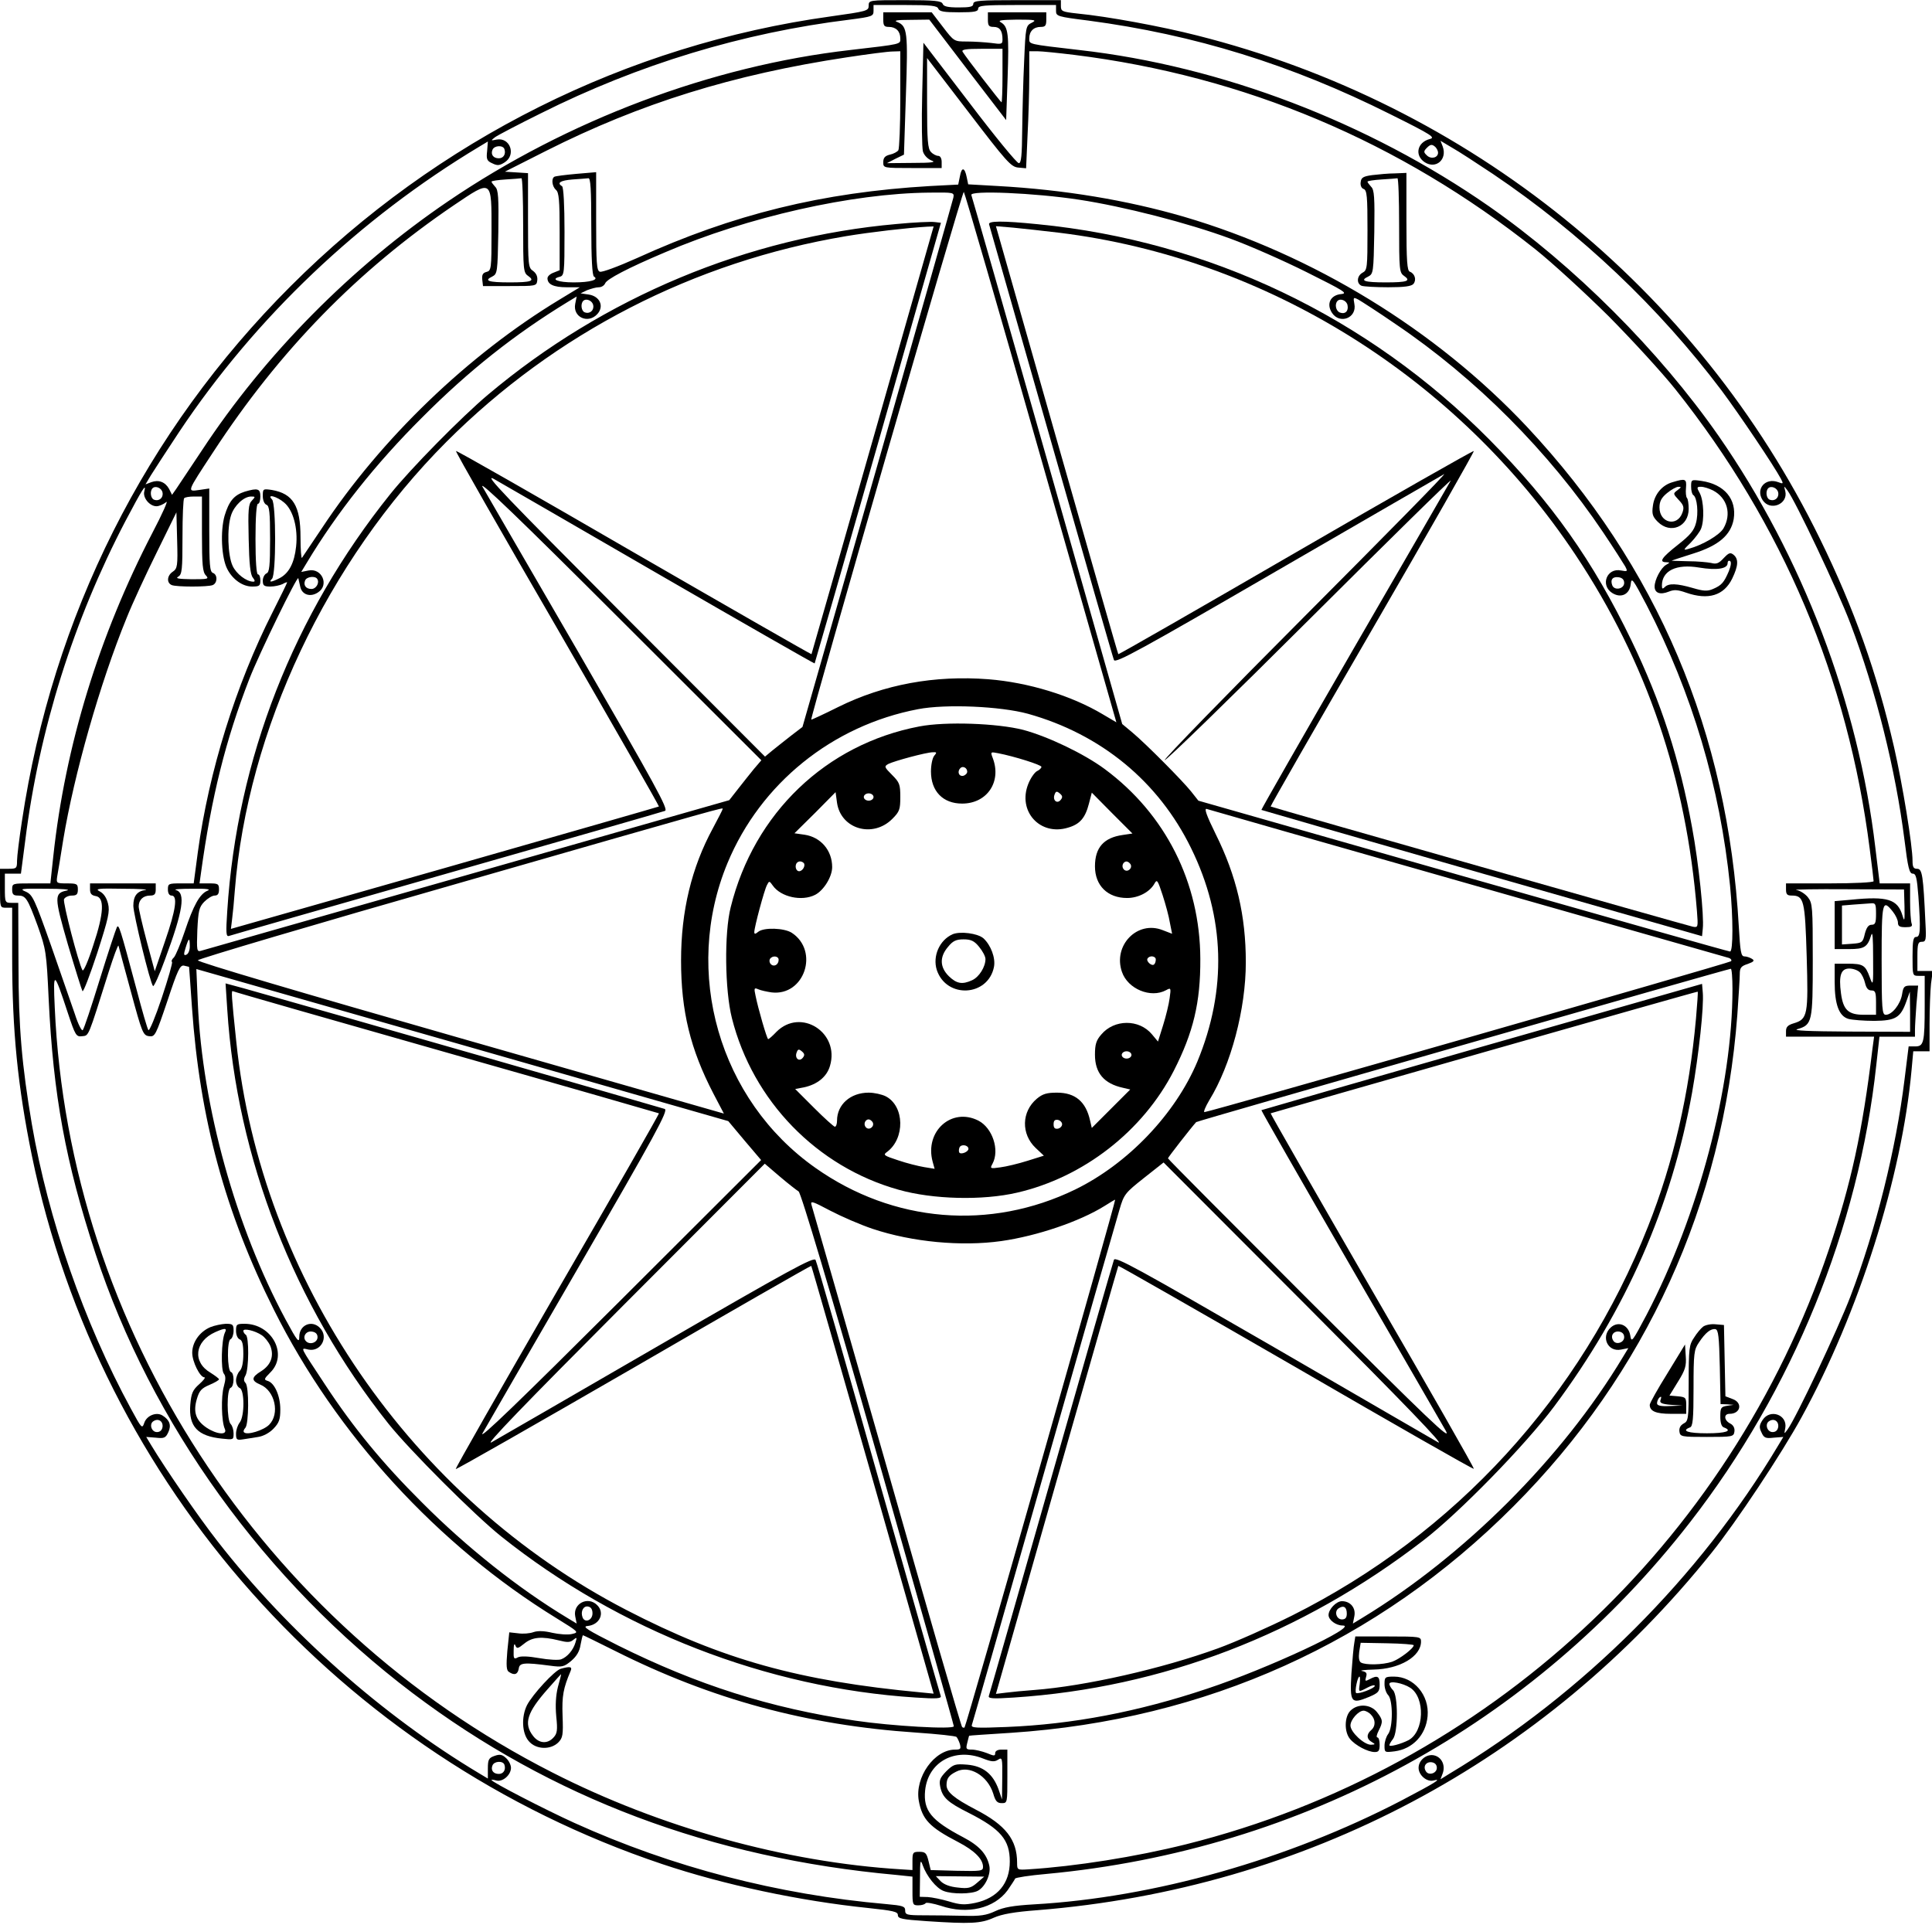 <?xml version="1.0" encoding="UTF-8" standalone="yes"?>
<svg version="1.0" xmlns="http://www.w3.org/2000/svg" width="8.262in" height="8.232in" viewBox="0 0 794 791" preserveAspectRatio="xMidYMid meet">
  <g transform="translate(0,791) scale(0.1,-0.1)" fill="#000000" stroke="none">
    <path d="M3570 7887 c0 -21 -7 -23 -157 -44 -837 -116 -1616 -506 -2218 -1108
-598 -597 -979 -1357 -1105 -2200 -11 -71 -20 -145 -20 -162 0 -31 -2 -33 -35
-33 l-35 0 0 -80 c0 -79 0 -80 25 -80 l25 0 0 -202 c0 -304 23 -533 81 -817
278 -1352 1270 -2468 2589 -2911 256 -86 567 -152 848 -181 103 -11 122 -15
122 -29 0 -15 17 -18 118 -25 180 -12 223 -10 276 14 34 15 85 24 179 31 1100
88 2083 609 2772 1470 101 126 287 406 369 556 235 428 412 987 452 1427 l7
77 33 0 34 0 0 113 c0 61 3 136 6 165 l7 52 -32 0 -31 0 0 60 c0 52 3 60 18
60 17 0 19 7 15 78 -9 195 -13 222 -34 222 -15 0 -19 7 -19 33 0 63 -41 314
-76 467 -71 308 -164 569 -304 855 -504 1031 -1442 1788 -2561 2070 -145 37
-367 78 -491 90 -63 7 -68 9 -68 31 l0 24 -180 0 c-153 0 -180 -2 -180 -15 0
-12 -13 -15 -60 -15 -45 0 -62 4 -66 15 -5 12 -32 15 -155 15 -148 0 -149 0
-149 -23z m286 -12 c5 -12 24 -15 85 -15 64 0 79 3 79 15 0 13 24 15 160 15
l160 0 0 -24 c0 -22 5 -24 133 -40 437 -58 834 -181 1241 -385 173 -86 187
-96 161 -102 -51 -14 -62 -67 -20 -95 46 -30 94 11 74 65 l-9 23 47 -28 c27
-15 102 -64 168 -108 362 -244 683 -549 940 -890 76 -102 215 -309 244 -363
11 -21 10 -22 -11 -14 -53 20 -94 -28 -64 -74 31 -47 106 -16 93 37 -6 23 -6
23 9 3 33 -44 206 -408 259 -548 105 -277 185 -598 222 -889 14 -114 20 -138
34 -138 13 0 17 -16 23 -92 10 -141 8 -168 -9 -168 -12 0 -15 -16 -15 -80 0
-79 0 -80 25 -80 l25 0 0 -122 c0 -153 -4 -168 -39 -168 l-27 0 -17 -137 c-35
-285 -117 -614 -222 -890 -52 -136 -224 -501 -259 -548 -14 -19 -14 -19 -9 6
10 55 -62 81 -93 34 -14 -21 -15 -31 -5 -51 10 -23 17 -26 51 -22 l39 3 -21
-35 c-323 -541 -802 -1020 -1351 -1349 l-37 -23 9 24 c12 32 -3 66 -34 74 -31
8 -65 -19 -65 -51 0 -30 34 -59 61 -52 39 10 6 -10 -131 -82 -467 -243 -1018
-399 -1510 -427 -86 -5 -126 -12 -160 -28 -36 -17 -62 -21 -130 -19 -47 1
-120 2 -162 2 -71 0 -78 2 -78 20 0 17 -10 20 -77 26 -446 39 -879 151 -1283
334 -119 54 -340 168 -340 176 0 2 9 1 20 -2 26 -7 60 23 60 52 0 12 -9 30
-20 40 -16 15 -26 17 -48 9 -23 -8 -27 -15 -27 -51 l0 -42 -35 21 c-398 238
-785 581 -1075 953 -77 98 -215 299 -273 395 l-21 35 39 -3 c35 -4 41 -1 52
23 13 28 5 50 -24 68 -25 16 -65 0 -75 -30 -9 -26 -11 -23 -55 58 -193 355
-340 780 -407 1169 -41 242 -55 398 -55 657 l-1 253 -27 0 c-27 0 -28 1 -28
60 l0 60 33 0 33 0 18 138 c57 454 198 903 412 1312 68 129 87 159 77 121 -7
-26 22 -61 50 -61 11 0 29 8 40 17 10 10 -15 -47 -57 -127 -219 -422 -358
-874 -407 -1329 l-12 -111 -79 0 c-77 0 -78 0 -78 -25 0 -20 5 -25 24 -25 32
0 39 -11 81 -125 34 -96 36 -107 45 -300 19 -396 69 -669 192 -1045 229 -700
697 -1349 1304 -1808 571 -431 1226 -678 1987 -747 l67 -7 0 -59 c0 -56 1 -59
24 -59 14 0 27 4 30 9 3 4 31 -1 63 -11 108 -37 219 -11 274 64 15 22 29 43
31 48 2 4 59 13 128 19 1055 98 2001 615 2646 1446 421 542 693 1209 765 1878
l13 117 73 0 73 0 0 28 c0 16 3 63 6 105 l7 77 -30 0 c-27 0 -31 -4 -36 -36
-7 -41 -41 -84 -67 -84 -15 0 -17 22 -17 225 0 240 3 253 46 199 12 -15 21
-35 21 -45 0 -15 7 -19 31 -19 24 0 30 3 25 16 -3 9 -6 49 -6 90 l0 74 -63 0
-62 0 -18 148 c-70 593 -300 1196 -644 1691 -245 351 -593 699 -944 944 -496
345 -1099 576 -1683 642 -215 25 -206 23 -206 48 0 29 18 47 47 47 19 0 23 5
23 30 l0 30 -120 0 -120 0 0 -30 c0 -25 4 -30 24 -30 25 0 36 -16 36 -52 0
-19 -4 -20 -46 -14 -26 3 -71 6 -100 6 -53 0 -53 0 -99 60 l-46 60 -100 0 -99
0 0 -30 c0 -25 4 -30 23 -30 29 0 47 -18 47 -47 0 -25 9 -23 -206 -48 -570
-65 -1162 -288 -1653 -622 -397 -270 -752 -629 -1011 -1023 -49 -74 -97 -146
-106 -159 l-17 -24 -12 24 c-16 29 -43 39 -73 28 l-24 -9 22 37 c13 21 65 101
116 178 314 471 741 877 1234 1173 l35 21 -3 -39 c-4 -34 -1 -41 22 -51 20
-10 30 -9 51 5 47 31 21 103 -34 93 -25 -5 -25 -5 -6 10 11 8 95 52 186 97
403 202 831 332 1272 386 92 12 97 14 97 36 l0 24 130 0 c107 0 132 -3 136
-15z m121 -252 l158 -206 6 174 c6 180 3 210 -28 228 -14 8 3 10 67 11 75 0
82 -2 60 -13 -24 -12 -25 -16 -31 -157 -4 -80 -7 -207 -8 -282 -1 -108 -4
-138 -14 -138 -8 0 -99 111 -203 248 l-189 247 -5 -210 c-3 -115 -1 -222 3
-237 5 -16 20 -31 35 -37 21 -7 3 -10 -78 -10 l-105 -1 35 18 35 17 8 245 c9
259 6 283 -35 300 -17 6 -3 9 54 9 l77 1 158 -207z m143 -23 c0 -60 -2 -110
-4 -110 -3 0 -148 187 -160 208 -5 9 13 12 78 12 l86 0 0 -110z m-420 -97 c0
-109 -4 -203 -8 -210 -4 -6 -20 -15 -35 -18 -20 -5 -27 -13 -27 -31 0 -24 0
-24 120 -24 l120 0 0 25 c0 15 -6 25 -14 25 -8 0 -22 7 -30 16 -13 13 -16 46
-16 201 l0 185 171 -223 c155 -203 174 -224 203 -227 l33 -3 6 137 c4 75 7
184 7 241 l0 103 33 0 c18 0 86 -7 152 -15 700 -87 1338 -356 1895 -799 69
-55 204 -179 301 -275 96 -97 220 -232 275 -301 441 -554 709 -1188 798 -1888
9 -68 16 -128 16 -133 0 -5 -79 -9 -180 -9 l-180 0 0 -25 c0 -20 5 -25 23 -25
51 0 55 -19 62 -250 7 -240 4 -258 -53 -275 -24 -7 -32 -15 -32 -32 l0 -23
181 0 181 0 -7 -52 c-41 -340 -88 -554 -179 -823 -407 -1210 -1406 -2135
-2641 -2444 -208 -52 -456 -91 -647 -103 -47 -3 -48 -3 -48 27 0 95 -47 155
-171 219 -88 46 -119 72 -119 100 0 27 9 40 39 55 54 29 130 -16 153 -90 9
-31 16 -39 35 -39 23 0 23 1 23 110 l0 110 -25 0 c-15 0 -25 -6 -25 -14 0 -13
-4 -13 -35 0 -19 7 -46 14 -61 14 -24 0 -25 3 -19 27 4 16 7 29 8 30 1 1 79 6
172 12 801 53 1507 371 2065 931 544 545 861 1241 920 2020 5 74 10 149 10
167 0 26 5 33 33 42 25 9 29 14 17 21 -8 5 -22 10 -31 10 -14 0 -17 19 -23
123 -45 799 -334 1480 -871 2054 -374 398 -879 707 -1410 863 -234 68 -492
111 -763 126 l-123 7 -6 29 c-8 41 -21 44 -28 4 l-7 -34 -116 -6 c-443 -26
-809 -116 -1204 -296 -76 -34 -145 -60 -153 -56 -13 4 -15 37 -15 207 l0 202
-82 -7 c-44 -4 -85 -9 -90 -12 -13 -8 -9 -40 7 -54 12 -10 15 -42 15 -171 l0
-159 -25 -10 c-14 -5 -25 -15 -25 -23 0 -25 25 -37 79 -37 l54 0 -84 -51
c-375 -227 -732 -570 -976 -939 -42 -63 -79 -118 -82 -122 -3 -4 -6 34 -6 85
0 129 -31 179 -118 194 -36 5 -37 5 -37 -25 0 -17 6 -32 15 -36 12 -4 15 -30
15 -141 0 -111 -3 -137 -15 -141 -8 -4 -15 -17 -15 -30 0 -20 5 -24 31 -24 17
0 39 5 50 10 10 6 19 9 19 7 0 -2 -27 -58 -60 -123 -151 -298 -262 -655 -307
-986 l-17 -128 -53 0 c-50 0 -53 -1 -53 -25 0 -16 6 -25 15 -25 26 0 18 -58
-27 -188 l-42 -123 -33 123 c-18 68 -33 132 -33 143 0 27 18 45 47 45 18 0 23
6 23 25 l0 25 -135 0 -135 0 0 -24 c0 -18 6 -25 23 -28 37 -5 35 -69 -10 -203
-20 -63 -40 -109 -44 -102 -17 31 -81 278 -76 292 4 8 18 15 32 15 20 0 25 5
25 25 0 23 -4 25 -45 25 -43 0 -44 1 -40 28 3 15 14 83 25 152 44 266 150 641
260 910 23 58 79 179 124 270 l81 165 3 -115 c3 -106 1 -116 -18 -129 -24 -16
-26 -46 -4 -55 20 -8 148 -8 168 0 20 8 21 43 1 50 -13 5 -15 34 -15 176 l0
171 -41 -6 c-51 -7 -53 -12 56 154 274 420 595 748 990 1016 159 107 155 110
155 -107 0 -155 -1 -162 -21 -167 -15 -4 -19 -12 -17 -32 l3 -26 110 0 c108 0
110 0 113 23 2 16 -4 29 -17 39 -20 13 -21 23 -21 208 l0 194 -47 3 -48 3 170
86 c387 195 766 313 1235 384 85 13 170 24 188 24 l32 1 0 -197z m2210 -220
c0 -21 -29 -28 -46 -11 -14 13 -14 17 1 32 13 13 20 14 31 5 8 -6 14 -18 14
-26z m-3837 15 c7 -21 -4 -38 -23 -38 -23 0 -34 16 -26 35 7 18 43 20 49 3z
m77 -312 c0 -183 1 -196 20 -209 30 -21 14 -27 -75 -27 -88 0 -108 7 -72 24
21 11 22 17 25 183 2 142 0 174 -13 186 -8 9 -15 18 -15 21 0 3 26 7 58 9 31
2 60 4 65 5 4 1 7 -85 7 -192z m280 -5 c0 -135 4 -202 11 -207 22 -13 -15 -24
-83 -24 -65 0 -97 13 -58 23 19 5 20 14 20 185 0 110 -4 183 -10 187 -23 14
-7 24 43 28 28 2 58 4 65 5 9 2 12 -44 12 -197z m1840 -925 c166 -582 306
-1071 310 -1086 l8 -28 -56 33 c-129 77 -306 131 -470 144 -221 17 -429 -21
-617 -114 -60 -30 -110 -53 -111 -52 -5 7 621 2175 627 2169 4 -4 143 -483
309 -1066z m-352 1042 c-3 -13 -143 -507 -312 -1099 l-308 -1076 -47 -36 c-25
-20 -60 -47 -77 -61 l-30 -25 -585 586 c-483 485 -575 580 -529 555 30 -17
338 -195 685 -396 346 -200 631 -363 633 -362 1 2 119 410 261 907 l258 904
-26 3 c-14 2 -84 -1 -156 -8 -612 -54 -1204 -301 -1680 -702 -108 -91 -318
-304 -401 -408 -398 -496 -630 -1089 -670 -1713 -6 -90 -5 -107 7 -103 8 3
410 118 894 256 484 138 888 254 898 258 15 6 -37 100 -353 647 -204 352 -383
660 -397 685 -17 31 157 -136 560 -539 l586 -585 -30 -35 c-16 -20 -46 -57
-66 -83 l-36 -46 -1076 -307 c-592 -168 -1084 -309 -1095 -312 -17 -5 -18 1
-15 85 4 79 7 94 28 116 14 14 33 26 43 26 13 0 18 7 18 25 0 23 -4 25 -40 25
l-40 0 6 43 c43 313 101 546 199 798 41 105 198 427 201 413 1 -5 5 -21 8 -35
7 -33 42 -44 73 -23 47 30 16 101 -39 90 l-30 -6 23 38 c123 205 283 407 474
597 192 193 381 342 597 474 l38 23 -6 -30 c-11 -55 53 -84 91 -42 29 32 10
73 -35 80 l-34 5 27 13 c16 6 37 12 48 12 11 0 22 7 26 16 6 17 93 63 247 128
338 145 768 242 1085 245 102 1 103 1 99 -21z m516 -8 c184 -28 449 -96 622
-160 77 -28 218 -90 314 -138 154 -77 171 -87 142 -90 -44 -4 -62 -40 -38 -77
32 -49 104 -21 92 37 -5 27 -4 28 17 17 12 -7 81 -51 152 -100 329 -222 631
-525 854 -857 43 -64 83 -127 90 -139 11 -21 10 -22 -17 -17 -58 12 -86 -60
-37 -92 37 -24 73 -6 77 37 3 28 9 20 65 -87 187 -361 302 -748 343 -1153 13
-133 13 -271 0 -271 -6 0 -500 140 -1098 310 l-1087 310 -30 38 c-37 46 -186
196 -241 242 l-42 35 -307 1080 c-169 594 -310 1086 -313 1094 -8 20 258 9
442 -19z m-847 -987 c-138 -483 -251 -879 -252 -881 -2 -1 -330 187 -730 418
-400 232 -729 420 -731 417 -3 -2 185 -331 417 -731 231 -400 419 -729 417
-730 -1 -1 -398 -115 -881 -253 l-878 -250 5 41 c3 22 8 75 11 116 52 660 379
1353 870 1845 447 447 1017 740 1642 845 103 17 250 34 334 39 l26 1 -250
-877z m-1149 553 c4 -21 -14 -37 -35 -29 -14 5 -18 35 -6 47 12 12 38 1 41
-18z m3100 0 c5 -24 -10 -38 -31 -30 -17 6 -23 35 -10 48 12 12 38 1 41 -18z
m-4870 -770 c4 -21 -14 -37 -35 -29 -14 5 -18 35 -6 47 12 12 38 1 41 -18z
m6640 0 c4 -21 -14 -37 -35 -29 -14 5 -18 35 -6 47 12 12 38 1 41 -18z m-6478
-170 c0 -127 3 -157 16 -170 14 -15 9 -16 -58 -16 -54 1 -69 3 -55 11 15 9 17
28 17 163 0 84 3 156 7 159 3 4 21 7 40 7 l33 0 0 -154z m338 129 c37 -31 57
-105 49 -180 -7 -67 -29 -110 -67 -130 -35 -18 -48 -19 -32 -3 17 17 17 309 0
326 -24 24 20 13 50 -13z m136 -314 c10 -16 -5 -41 -24 -41 -23 0 -34 16 -26
35 6 16 42 20 50 6z m5371 -16 c0 -25 -40 -33 -49 -10 -9 24 2 37 27 33 14 -2
22 -10 22 -23z m-2450 -538 c300 -84 536 -278 670 -552 140 -285 148 -582 26
-877 -90 -215 -285 -420 -502 -526 -350 -170 -748 -137 -1068 89 -396 279
-547 805 -361 1253 136 327 431 565 783 632 114 22 339 12 452 -19z m-1255
-391 c0 -3 -18 -38 -40 -79 -88 -162 -131 -341 -131 -544 0 -208 38 -364 133
-547 l43 -82 -1083 310 c-657 188 -1081 313 -1079 320 2 6 485 149 1073 317
1120 322 1084 311 1084 305z m3060 -306 c580 -165 1063 -303 1074 -306 10 -3
14 -10 10 -14 -9 -8 -2145 -620 -2164 -620 -5 0 4 22 20 49 89 145 150 374
150 567 0 191 -38 354 -124 527 -37 75 -48 106 -37 103 9 -3 491 -141 1071
-306z m-5754 -29 c-54 -11 -54 -24 3 -222 30 -101 57 -187 60 -192 4 -4 31 67
61 158 46 143 52 170 44 202 -6 24 -18 42 -34 50 -21 11 -8 13 95 11 66 0 108
-3 93 -5 -35 -5 -50 -25 -50 -65 0 -34 69 -318 81 -330 3 -4 26 45 49 109 75
202 86 275 44 286 -9 3 21 5 68 5 60 1 78 -2 63 -8 -32 -13 -58 -60 -94 -168
-17 -51 -37 -98 -44 -106 -8 -7 -12 -16 -8 -19 3 -3 -16 -69 -42 -147 -26 -78
-51 -138 -55 -133 -4 4 -26 80 -49 168 -68 254 -73 270 -81 254 -4 -8 -36
-104 -70 -214 -34 -110 -65 -204 -70 -208 -4 -5 -19 24 -32 65 -14 40 -58 167
-98 282 -69 195 -76 209 -104 222 -28 12 -20 13 84 12 63 0 102 -3 86 -7z
m7551 -66 c1 -58 0 -65 -8 -38 -20 68 -61 81 -211 66 l-68 -6 0 -98 0 -99 59
0 c63 0 76 8 91 57 6 19 8 -11 8 -92 1 -116 0 -119 -14 -80 -18 49 -27 55 -91
55 l-53 0 0 -75 c0 -93 18 -141 57 -152 15 -4 63 -8 106 -8 88 1 108 13 132
81 l14 39 1 -82 0 -83 -247 1 c-170 1 -238 4 -216 10 61 18 63 29 63 285 0
217 -1 233 -20 257 -11 14 -33 28 -48 30 -15 2 79 4 208 3 l235 -1 2 -70z
m-117 -30 c0 -37 -3 -45 -18 -45 -13 0 -21 -11 -28 -37 -8 -36 -12 -38 -51
-41 l-43 -3 0 80 0 80 48 4 c26 2 57 4 70 5 20 2 22 -2 22 -43z m-6930 -134
c0 -16 -6 -31 -14 -34 -11 -5 -12 1 -3 29 13 42 17 43 17 5z m-242 -186 c46
-170 50 -180 75 -183 24 -3 27 3 75 145 42 127 52 148 68 145 10 -2 20 -5 21
-5 0 -1 6 -76 12 -167 32 -457 136 -841 337 -1243 256 -512 673 -967 1161
-1267 92 -57 94 -58 63 -65 -17 -4 -53 -1 -80 5 -33 8 -59 9 -77 3 -16 -6 -44
-8 -64 -5 l-36 4 -8 -77 c-5 -60 -4 -80 7 -86 22 -15 36 -10 40 14 3 24 21 26
128 12 51 -7 58 -5 88 20 22 19 34 39 38 66 4 21 8 39 10 39 2 0 61 -29 131
-64 398 -200 790 -306 1238 -336 88 -6 163 -14 166 -18 4 -4 10 -17 14 -29 5
-20 3 -23 -20 -23 -85 0 -166 -114 -149 -210 14 -77 44 -109 162 -170 67 -35
102 -70 102 -102 0 -17 -8 -18 -107 -16 l-108 3 -9 37 c-8 33 -13 38 -38 38
-26 0 -28 -3 -28 -38 l0 -37 -47 3 c-475 29 -990 172 -1433 398 -1194 607
-1987 1827 -2045 3145 -7 153 -4 152 54 -24 31 -93 34 -98 59 -95 28 3 23 -7
108 262 21 66 39 115 41 110 1 -5 24 -90 51 -189z m2522 -612 l68 -80 -585
-584 c-406 -405 -577 -570 -560 -539 14 25 192 333 396 685 316 546 368 641
353 648 -13 5 -1371 395 -1731 496 l-74 20 7 -107 c39 -611 275 -1216 662
-1702 87 -109 355 -377 464 -464 485 -387 1092 -623 1703 -662 89 -6 107 -4
103 7 -3 8 -118 410 -256 894 -137 484 -253 888 -258 897 -6 15 -103 -38 -647
-353 -352 -204 -660 -382 -685 -396 -31 -17 134 154 539 560 l584 585 62 -53
c34 -29 69 -56 77 -61 10 -6 128 -402 327 -1099 171 -600 311 -1094 311 -1099
0 -14 -257 1 -405 23 -351 52 -649 147 -975 309 -129 65 -149 78 -125 80 50 5
72 54 39 86 -38 38 -100 6 -90 -46 l6 -30 -38 23 c-201 121 -415 291 -597 474
-162 161 -282 307 -399 485 -108 164 -102 151 -68 144 52 -10 84 53 46 90 -33
33 -84 11 -84 -37 0 -28 -8 -19 -56 70 -205 381 -342 873 -361 1300 l-6 141
1093 -312 1093 -313 67 -80z m4060 623 c0 -402 -139 -929 -353 -1339 -59 -111
-62 -116 -67 -85 -7 43 -49 61 -80 33 -42 -38 -13 -102 42 -91 l30 6 -23 -38
c-249 -414 -651 -816 -1071 -1071 l-38 -23 6 30 c7 34 -16 62 -51 62 -23 0
-55 -33 -55 -57 0 -20 30 -43 58 -43 71 0 -307 -177 -558 -260 -284 -95 -552
-146 -823 -157 -124 -5 -147 -4 -143 8 3 8 136 473 296 1034 160 561 300 1049
311 1085 18 62 23 68 100 129 l81 64 587 -588 c404 -405 572 -579 541 -562
-25 14 -333 193 -685 397 -547 316 -641 368 -647 353 -4 -10 -120 -414 -258
-898 -138 -484 -253 -886 -256 -894 -4 -11 14 -13 103 -7 609 40 1181 259
1683 646 147 113 419 392 537 550 296 397 483 823 567 1290 28 159 49 354 44
411 l-3 36 -904 -258 c-497 -142 -905 -260 -907 -261 -1 -2 162 -287 362 -633
201 -347 379 -655 396 -685 25 -46 -71 46 -556 530 -322 322 -586 587 -586
590 0 4 96 127 116 149 3 4 2182 629 2197 630 4 1 7 -37 7 -83z m523 69 c9 -8
18 -28 22 -45 5 -21 13 -30 26 -30 16 0 19 -7 19 -50 l0 -50 -50 0 c-64 0 -85
20 -94 88 -10 74 0 102 34 102 16 0 35 -7 43 -15z m-5808 -330 c479 -136 871
-249 873 -250 2 -2 -186 -330 -418 -730 -231 -400 -419 -729 -417 -732 3 -2
332 186 732 417 400 232 728 420 729 418 2 -2 115 -398 253 -880 l250 -878
-51 5 c-502 47 -818 135 -1212 339 -883 457 -1502 1359 -1603 2336 -20 190
-21 211 -14 207 5 -3 400 -116 878 -252z m5135 139 c-28 -310 -92 -589 -197
-854 -276 -700 -792 -1263 -1463 -1599 -96 -48 -233 -109 -305 -135 -228 -83
-544 -155 -755 -171 -41 -3 -94 -8 -116 -11 l-41 -5 250 878 c138 483 252 880
253 881 1 2 330 -186 730 -417 400 -232 729 -420 731 -417 3 2 -185 331 -417
731 -231 400 -419 728 -418 730 6 3 1753 502 1755 500 2 -1 -2 -51 -7 -111z
m-3383 -864 c162 -54 364 -73 528 -50 148 21 323 81 424 144 22 14 42 26 44
26 5 0 -612 -2163 -619 -2169 -2 -2 -7 -1 -10 2 -4 3 -143 483 -309 1066 -167
582 -306 1068 -310 1080 -5 18 5 14 77 -24 46 -24 124 -58 175 -75z m-2282
-445 c0 -22 -31 -33 -47 -17 -17 17 -1 44 24 40 15 -2 23 -10 23 -23z m5370 0
c0 -23 -34 -33 -45 -14 -13 20 1 40 24 37 13 -2 21 -10 21 -23z m-6007 -369
c-2 -13 -10 -21 -23 -21 -23 0 -33 34 -14 45 20 13 40 -1 37 -24z m6640 0 c-2
-13 -10 -21 -23 -21 -23 0 -33 34 -14 45 20 13 40 -1 37 -24z m-4873 -766 c0
-29 -32 -41 -41 -16 -9 24 4 48 23 44 12 -2 18 -12 18 -28z m3100 -1 c0 -17
-6 -24 -20 -24 -23 0 -33 34 -13 46 20 13 33 5 33 -22z m-3239 -110 c35 -9 47
-9 60 2 15 12 16 11 9 -11 -9 -31 -34 -60 -59 -69 -10 -4 -51 -2 -90 5 -45 8
-77 9 -88 3 -16 -9 -18 -5 -17 28 0 24 3 32 7 21 6 -14 10 -14 37 8 33 27 72
30 141 13z m1745 -486 c33 -13 46 -14 60 -5 18 12 19 8 18 -75 l-1 -88 -14 41
c-23 64 -63 96 -128 102 -51 4 -57 2 -87 -27 -26 -27 -30 -37 -25 -63 9 -45
31 -65 117 -108 132 -67 169 -111 169 -200 0 -90 -50 -150 -142 -170 -44 -9
-62 -8 -108 6 -30 9 -70 17 -87 18 l-33 1 1 80 c0 69 2 76 11 50 16 -45 56
-95 86 -106 35 -14 116 -13 141 1 30 16 54 68 47 102 -10 48 -41 83 -108 118
-131 69 -164 109 -156 192 12 117 122 178 239 131z m-1968 -25 c7 -21 -4 -38
-23 -38 -23 0 -34 16 -26 35 7 18 43 20 49 3z m3832 -13 c0 -23 -34 -33 -45
-14 -13 20 1 40 24 37 13 -2 21 -10 21 -23z m-1889 -472 c-25 -22 -37 -25 -79
-20 -32 3 -56 12 -70 25 l-21 22 99 -1 100 -1 -29 -25z"/>
    <path d="M5640 7191 c-37 -5 -46 -10 -48 -29 -2 -13 3 -25 12 -28 14 -5 16
-30 16 -170 0 -153 -1 -164 -20 -174 -24 -13 -26 -45 -4 -54 9 -3 57 -6 109
-6 66 0 96 4 104 14 13 16 6 42 -15 50 -11 4 -14 42 -14 206 l0 200 -47 -2
c-27 0 -68 -4 -93 -7z m110 -205 c0 -183 1 -196 20 -209 30 -21 14 -27 -75
-27 -88 0 -108 7 -72 24 21 11 22 17 25 183 2 142 0 174 -13 186 -8 9 -15 18
-15 21 0 3 26 7 58 9 31 2 60 4 65 5 4 1 7 -85 7 -192z"/>
    <path d="M6874 5929 c-43 -12 -75 -50 -81 -97 -5 -34 -1 -45 20 -66 52 -52
127 -20 127 53 0 21 -3 41 -7 45 -4 4 -6 23 -4 42 3 37 -2 39 -55 23z m20 -33
c-19 -14 -18 -15 5 -40 21 -22 23 -31 15 -53 -21 -59 -94 -42 -94 22 0 25 8
40 31 59 17 14 38 26 47 26 13 0 12 -2 -4 -14z"/>
    <path d="M6950 5911 c0 -17 4 -32 9 -35 16 -10 22 -75 11 -115 -8 -31 -24 -50
-75 -90 -66 -52 -79 -71 -47 -71 16 -1 16 -1 -1 -11 -21 -12 -47 -61 -47 -89
0 -27 23 -35 58 -21 22 9 37 8 71 -4 92 -32 156 -12 190 58 25 52 27 80 5 98
-13 10 -19 8 -40 -14 -20 -22 -30 -26 -52 -20 -15 3 -57 7 -94 7 -38 1 -68 2
-68 2 0 1 39 14 87 29 106 33 156 76 168 142 13 82 -38 143 -132 157 -42 6
-43 6 -43 -23z m90 -16 c59 -31 77 -97 43 -156 -17 -28 -85 -68 -143 -84 -24
-7 -23 -5 9 26 18 19 37 44 42 57 14 35 11 114 -5 145 -14 25 -13 27 5 27 11
0 33 -7 49 -15z m65 -332 c-20 -47 -30 -58 -65 -73 -23 -10 -39 -9 -83 4 -66
19 -99 20 -115 4 -9 -9 -12 -8 -12 6 0 61 59 90 153 74 73 -12 117 -5 117 18
0 8 4 12 10 9 6 -4 4 -19 -5 -42z"/>
    <path d="M1006 5890 c-44 -14 -65 -39 -83 -99 -18 -64 -13 -173 11 -219 22
-43 63 -72 102 -72 30 0 34 3 34 25 0 14 -4 25 -10 25 -6 0 -10 55 -10 145 0
90 4 145 10 145 6 0 10 14 10 30 0 32 -10 36 -64 20z m29 -37 c-14 -14 -16
-36 -13 -158 2 -101 7 -147 17 -158 9 -12 10 -17 2 -17 -28 0 -70 32 -85 65
-20 42 -24 156 -6 209 13 39 52 76 82 76 18 0 18 -1 3 -17z"/>
    <path d="M6999 2458 c-9 -7 -26 -27 -37 -45 -20 -29 -22 -44 -22 -187 0 -147
-1 -156 -21 -166 -13 -7 -19 -19 -17 -33 3 -21 8 -22 113 -22 105 0 110 1 113
22 2 14 -4 26 -17 33 -26 13 -28 40 -3 40 46 0 55 46 12 61 l-29 11 -3 146 -3
147 -35 3 c-19 2 -42 -3 -51 -10z m69 -166 l3 -152 27 -1 27 -2 -27 -4 c-25
-4 -28 -8 -28 -44 0 -26 5 -42 15 -45 37 -14 8 -24 -70 -24 -78 0 -107 10 -70
24 12 4 15 32 15 162 0 143 2 158 22 187 27 41 49 58 68 55 12 -3 15 -29 18
-156z"/>
    <path d="M6853 2267 c-40 -64 -73 -123 -73 -130 0 -26 25 -37 87 -37 l63 0 0
34 c0 32 -2 35 -34 38 l-35 3 35 57 c30 48 35 65 32 105 l-3 48 -72 -118z
m-29 -111 c-4 -11 6 -16 43 -19 l48 -3 -52 -2 c-38 -2 -53 2 -53 11 0 12 9 27
16 27 2 0 1 -6 -2 -14z"/>
    <path d="M5566 1160 c-3 -14 -8 -71 -12 -127 -7 -120 -2 -127 71 -97 40 17 45
22 45 52 0 34 -9 39 -42 21 -17 -9 -19 -8 -14 9 5 16 2 21 -16 25 -13 2 9 5
47 6 108 2 195 54 195 115 0 20 -4 21 -135 21 l-135 0 -4 -25z m244 -11 c0
-13 -58 -57 -89 -68 -39 -13 -110 -14 -128 -3 -8 5 -10 21 -7 44 l6 37 109 -2
c60 -1 109 -5 109 -8z m-222 -159 c-5 -35 -6 -35 32 -15 17 9 30 12 30 7 0
-10 -69 -36 -77 -29 -6 7 6 67 14 67 3 0 3 -13 1 -30z"/>
    <path d="M5690 989 c0 -17 7 -37 15 -45 20 -21 20 -133 0 -160 -8 -10 -15 -32
-15 -48 0 -28 1 -28 42 -23 74 10 128 67 135 144 8 87 -57 163 -138 163 -37 0
-39 -2 -39 -31z m106 -15 c62 -41 57 -180 -7 -215 -31 -16 -79 -29 -79 -21 0
4 7 16 15 26 21 28 21 179 0 200 -8 8 -15 20 -15 26 0 14 55 4 86 -16z"/>
    <path d="M5550 880 c-25 -25 -26 -87 -2 -116 21 -26 73 -54 102 -54 16 0 20 6
20 30 0 17 -4 30 -9 30 -6 0 -3 12 5 28 18 36 18 44 -7 76 -26 33 -79 36 -109
6z m84 -16 c20 -20 20 -48 1 -64 -20 -17 -19 -37 3 -49 15 -9 15 -10 -4 -11
-28 0 -84 52 -84 79 0 24 33 61 54 61 8 0 22 -7 30 -16z"/>
    <path d="M4065 6988 c2 -7 117 -409 255 -893 138 -484 254 -888 258 -897 6
-15 110 42 672 368 366 212 674 390 685 396 11 5 -245 -255 -568 -579 -323
-324 -584 -592 -580 -596 4 -4 272 257 596 580 324 323 584 579 579 568 -6
-11 -184 -319 -396 -685 -211 -365 -383 -666 -382 -668 2 -1 410 -119 907
-261 l904 -258 3 31 c6 51 -17 271 -44 416 -51 280 -127 515 -249 768 -159
329 -327 566 -583 825 -500 505 -1152 817 -1856 886 -148 15 -207 14 -201 -1z
m289 -34 c851 -105 1635 -594 2121 -1324 293 -441 455 -917 499 -1464 5 -66 5
-68 -17 -64 -21 4 -1729 490 -1735 494 -2 1 186 329 418 729 232 400 419 729
417 732 -3 2 -332 -185 -732 -417 -400 -232 -728 -420 -729 -418 -2 2 -115
398 -253 881 l-250 878 71 -6 c39 -4 125 -13 190 -21z"/>
    <path d="M3778 4925 c-383 -73 -679 -356 -775 -743 -27 -106 -24 -342 5 -456
86 -340 349 -611 685 -705 141 -40 345 -45 487 -12 273 63 517 253 644 501 80
157 110 280 109 460 -1 313 -143 595 -393 780 -85 63 -234 134 -335 161 -106
27 -318 35 -427 14z m61 -121 c-7 -9 -13 -37 -13 -64 0 -81 49 -132 128 -132
103 0 163 90 126 187 -10 26 -9 26 22 20 67 -13 178 -48 178 -56 0 -5 -8 -13
-19 -18 -10 -6 -26 -29 -35 -52 -45 -112 48 -215 163 -180 49 14 71 40 86 98
l12 46 83 -84 84 -84 -40 -6 c-78 -11 -114 -52 -114 -129 0 -79 52 -130 132
-130 47 0 94 25 113 60 10 18 13 13 33 -48 12 -37 26 -88 30 -114 l9 -45 -39
15 c-104 41 -205 -63 -167 -172 24 -70 118 -109 181 -75 20 11 21 10 15 -32
-3 -24 -15 -74 -27 -112 l-21 -67 -25 30 c-53 63 -155 62 -208 -1 -21 -24 -26
-41 -26 -83 0 -75 37 -119 115 -136 l30 -7 -79 -79 -79 -79 -7 30 c-17 78 -61
115 -136 115 -42 0 -59 -5 -83 -25 -63 -53 -65 -145 -5 -202 l34 -32 -67 -21
c-38 -12 -88 -24 -112 -27 -42 -6 -43 -5 -32 15 30 56 0 147 -58 177 -110 56
-222 -44 -188 -169 l8 -29 -43 7 c-24 4 -72 16 -107 28 -58 19 -63 22 -46 34
75 55 73 189 -5 229 -16 8 -47 15 -70 15 -75 0 -130 -49 -130 -115 0 -14 -4
-25 -9 -25 -4 0 -43 35 -85 77 l-78 78 37 7 c54 12 93 43 106 88 41 137 -120
240 -220 140 -16 -17 -31 -30 -34 -30 -5 0 -42 128 -52 179 -7 31 -5 33 11 26
11 -5 35 -10 55 -13 135 -16 197 170 83 245 -31 20 -115 23 -138 4 -12 -10
-16 -10 -16 -1 0 20 41 173 52 193 9 18 10 18 24 -2 33 -47 119 -66 174 -38
35 18 70 74 70 114 0 69 -47 123 -113 133 l-42 6 85 84 84 85 6 -44 c16 -108
147 -146 227 -66 30 30 33 39 33 90 0 52 -3 60 -34 91 -32 32 -33 35 -15 45
24 12 156 48 183 48 16 1 17 -1 5 -15z m136 -65 c0 -7 -8 -15 -17 -17 -18 -3
-25 18 -11 32 10 10 28 1 28 -15z m384 -116 c-15 -18 -34 -1 -25 22 5 14 9 15
21 5 12 -10 13 -16 4 -27z m-769 12 c0 -8 -9 -15 -20 -15 -11 0 -20 7 -20 15
0 8 9 15 20 15 11 0 20 -7 20 -15z m-287 -271 c9 -10 -4 -34 -19 -34 -8 0 -14
9 -14 20 0 19 19 27 33 14z m1343 -5 c10 -17 -13 -36 -27 -22 -12 12 -4 33 11
33 5 0 12 -5 16 -11z m-1446 -393 c0 -20 -19 -31 -32 -18 -6 6 -7 15 -4 21 10
16 36 13 36 -3z m1550 1 c0 -8 -3 -17 -7 -20 -9 -9 -34 13 -27 24 8 14 34 11
34 -4z m-1451 -404 c-15 -18 -34 -1 -25 22 5 14 9 15 21 5 12 -10 13 -16 4
-27z m1351 12 c0 -8 -9 -15 -20 -15 -11 0 -20 7 -20 15 0 8 9 15 20 15 11 0
20 -7 20 -15z m-1064 -276 c10 -17 -13 -36 -27 -22 -12 12 -4 33 11 33 5 0 12
-5 16 -11z m779 -9 c0 -8 -8 -16 -17 -18 -13 -2 -18 3 -18 18 0 15 5 20 18 18
9 -2 17 -10 17 -18z m-385 -101 c0 -12 -29 -24 -37 -16 -3 4 -3 13 0 21 6 16
37 11 37 -5z"/>
    <path d="M3915 4071 c-54 -24 -83 -90 -65 -147 40 -119 211 -109 235 13 7 37
-13 89 -43 117 -24 21 -96 30 -127 17z m109 -52 c14 -17 26 -39 26 -50 0 -32
-26 -74 -55 -87 -41 -19 -64 -14 -96 17 -37 37 -38 79 -3 120 20 25 34 31 64
31 30 0 44 -6 64 -31z"/>
    <path d="M864 2456 c-44 -19 -74 -62 -74 -105 0 -37 32 -101 50 -101 6 0 -4
-13 -21 -28 -27 -24 -33 -37 -37 -85 -7 -89 30 -129 131 -139 46 -5 47 -5 47
21 0 15 -5 32 -12 39 -16 16 -17 144 0 149 15 6 16 60 1 65 -15 5 -17 130 -1
135 6 3 12 18 12 34 0 26 -3 29 -32 29 -18 -1 -47 -7 -64 -14z m60 -23 c-14
-30 -17 -153 -4 -168 8 -10 8 -23 0 -52 -12 -41 -10 -145 4 -175 12 -27 -33
-23 -75 5 -44 30 -56 64 -40 118 10 34 19 44 52 58 21 9 39 19 39 23 0 3 -16
15 -35 27 -75 44 -65 129 20 167 41 18 49 17 39 -3z"/>
    <path d="M970 2441 c0 -16 6 -31 15 -35 11 -4 15 -21 15 -60 0 -35 -5 -60 -15
-70 -8 -8 -15 -26 -15 -39 0 -14 7 -27 15 -31 20 -7 21 -115 0 -142 -8 -10
-15 -31 -15 -46 0 -24 3 -27 28 -23 15 2 43 7 63 10 21 3 47 17 63 34 23 24
28 38 28 79 0 55 -23 108 -51 117 -17 5 -17 8 10 35 74 73 7 200 -106 200 -32
0 -35 -2 -35 -29z m106 -18 c12 -8 28 -28 35 -44 16 -41 3 -78 -38 -104 -41
-25 -41 -39 -3 -55 60 -25 81 -120 36 -165 -23 -23 -91 -44 -103 -31 -4 3 -1
12 5 18 15 15 16 170 1 185 -8 8 -8 17 0 31 14 26 15 159 1 167 -5 3 -10 11
-10 16 0 12 48 1 76 -18z"/>
    <path d="M2304 1052 c-26 -8 -115 -105 -138 -149 -24 -48 -21 -116 7 -148 29
-35 89 -37 121 -6 19 19 21 31 18 110 -3 82 3 113 33 184 8 18 -2 20 -41 9z
m-11 -74 c-9 -36 -11 -76 -7 -121 6 -57 4 -71 -11 -87 -25 -28 -60 -25 -84 6
-40 51 -25 97 61 194 29 33 53 60 54 60 1 0 -5 -24 -13 -52z"/>
  </g>
</svg>